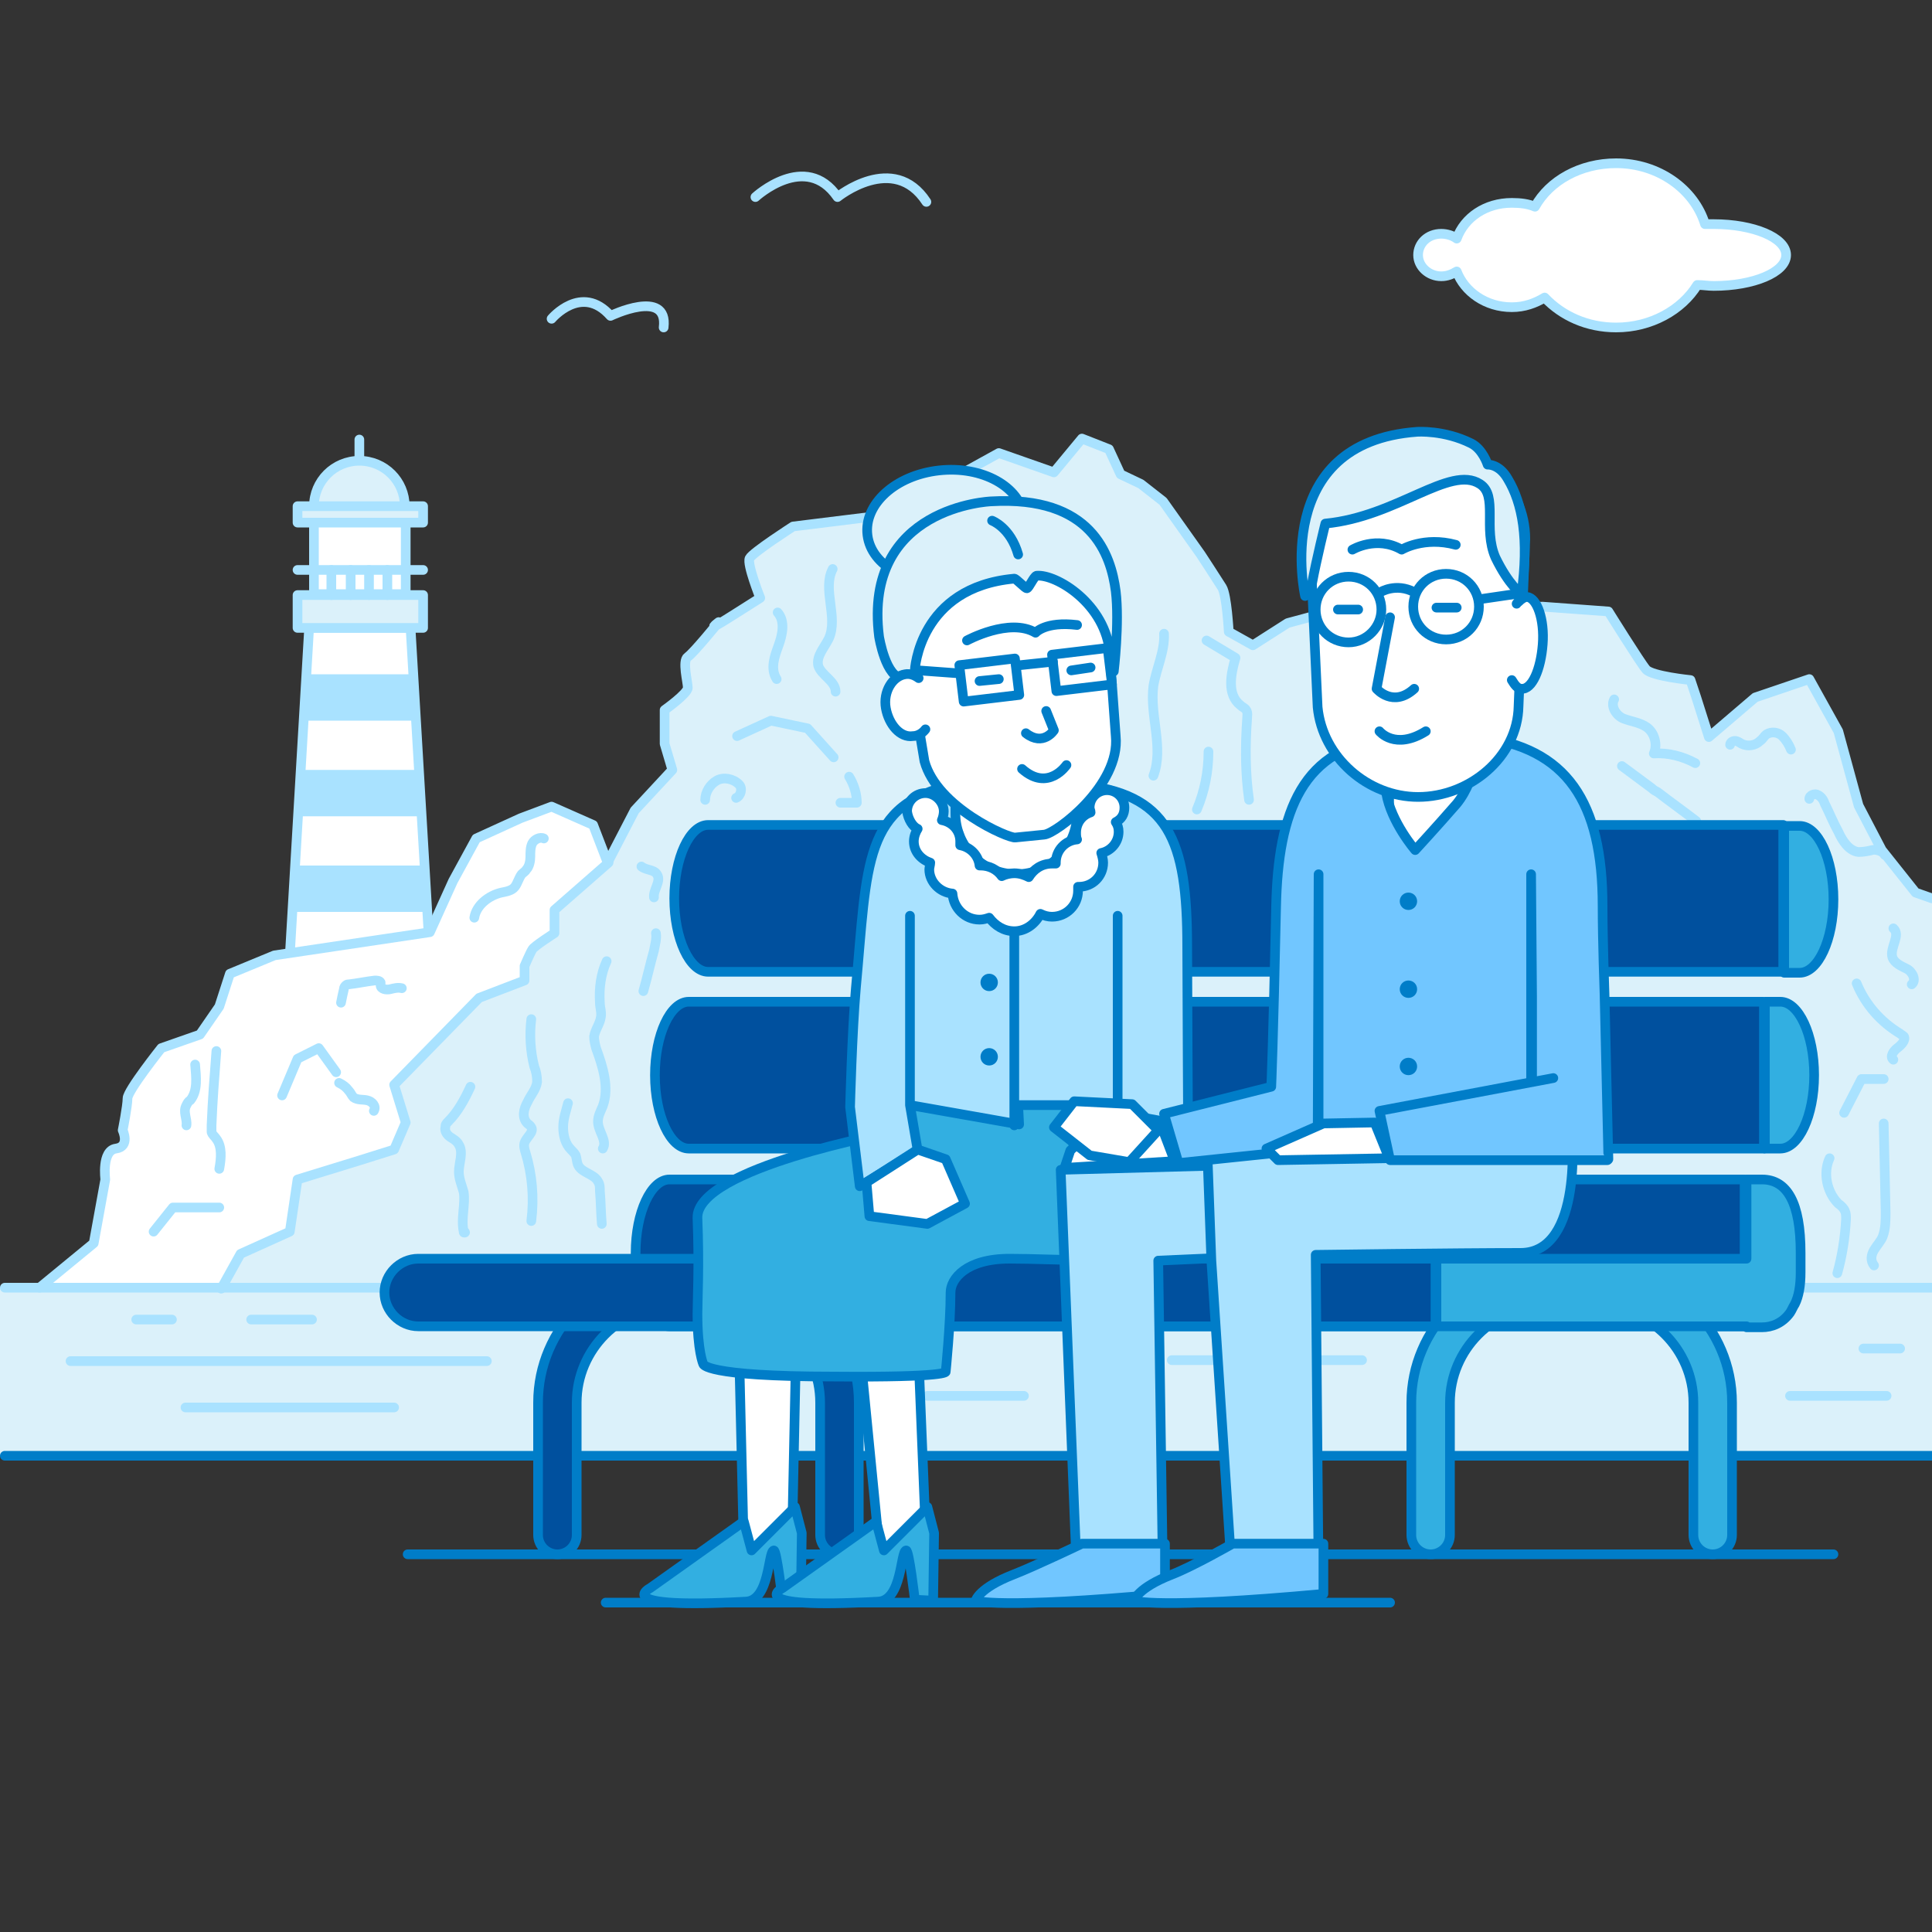 <?xml version="1.0" encoding="utf-8"?>
<!-- Generator: Adobe Illustrator 27.3.1, SVG Export Plug-In . SVG Version: 6.00 Build 0)  -->
<svg version="1.1" id="Layer_1" xmlns="http://www.w3.org/2000/svg" xmlns:xlink="http://www.w3.org/1999/xlink" x="0px" y="0px"
	 viewBox="0 0 200 200" style="enable-background:new 0 0 200 200;" xml:space="preserve">
<rect x="0" y="0" width="200" height="200" fill="#333333" stroke="none"/>
<style type="text/css">
	.st0{fill:#DBF1FA;}
	.st1{fill:none;stroke:#A9E2FF;stroke-linecap:round;stroke-linejoin:round;}
	.st2{fill:#FFFFFF;}
	.st3{clip-path:url(#SVGID_00000061471530966325174720000007961118976260247701_);}
	.st4{fill:#A9E2FF;}
	.st5{fill:none;stroke:#007DC8;stroke-linecap:round;stroke-linejoin:round;}
	.st6{fill:#00509E;}
	.st7{fill:#32AFE1;}
	.st8{fill:none;stroke:#007DC8;stroke-miterlimit:10;}
	.st9{fill:#007DC8;}
	.st10{fill:#71C6FF;}
</style>
<g id="_13">
	<rect y="133.3" class="st0" width="200" height="17.4"/>
	<g>
		<path class="st0" d="M32.5,52.4c0-2.6,2.1-4.7,4.7-4.7s4.7,2.1,4.7,4.7"/>
		<path class="st1" d="M32.5,52.4c0-2.6,2.1-4.7,4.7-4.7s4.7,2.1,4.7,4.7"/>
		<polygon class="st2" points="44.5,98.9 30,98.9 32,65 42.5,65 		"/>
		<polygon class="st1" points="44.5,98.9 30,98.9 32,65 42.5,65 		"/>
		<rect x="30.8" y="61.6" class="st0" width="13" height="3.4"/>
		<rect x="30.8" y="61.6" class="st1" width="13" height="3.4"/>
		<rect x="30.8" y="52.4" class="st0" width="13" height="1.7"/>
		<rect x="30.8" y="52.4" class="st1" width="13" height="1.7"/>
		<rect x="32.5" y="54.1" class="st2" width="9.5" height="7.4"/>
		<rect x="32.5" y="54.1" class="st1" width="9.5" height="7.4"/>
	</g>
	<g>
		<defs>
			<polygon id="SVGID_1_" points="32,65.2 30,99.1 44.5,99.1 42.5,65.2 			"/>
		</defs>
		<clipPath id="SVGID_00000168088094119811611620000010482826948277283477_">
			<use xlink:href="#SVGID_1_"  style="overflow:visible;"/>
		</clipPath>
		<g style="clip-path:url(#SVGID_00000168088094119811611620000010482826948277283477_);">
			<rect x="26.9" y="69.8" class="st4" width="20.4" height="4.8"/>
			<rect x="26.9" y="79.7" class="st4" width="20.4" height="4.8"/>
			<rect x="26.9" y="89.6" class="st4" width="20.4" height="4.8"/>
		</g>
	</g>
	<line class="st1" x1="30.8" y1="59" x2="43.8" y2="59"/>
	<line class="st1" x1="34.3" y1="59" x2="34.3" y2="61.6"/>
	<line class="st1" x1="40.1" y1="59" x2="40.1" y2="61.6"/>
	<line class="st1" x1="38.2" y1="59" x2="38.2" y2="61.6"/>
	<line class="st1" x1="36.3" y1="59" x2="36.3" y2="61.6"/>
	<line class="st1" x1="37.2" y1="45.5" x2="37.2" y2="47.6"/>
	<path class="st0" d="M4.1,133.3l5.6-4.6l1.2-6.6c0,0-0.4-3,1.1-3.2s0.7-1.9,0.7-1.9s0.5-2.5,0.5-3.3s3.5-5.2,3.5-5.2l4-1.4l2-2.9
		l1.1-3.4l4.6-1.9l16.1-2.4l2.4-5.3l2.4-4.4l4.6-2.1l3.2-1.2l4.3,1.9l1.5,3.9l2.8-5.4l3.9-4.2L68.8,77v-3.5c0,0,2.4-1.7,2.4-2.3
		s-0.6-2.8,0-3.2c0.6-0.4,3.2-3.6,3.2-3.6s-1.7,1.3,1.3-0.6l3-1.9c0,0-1.4-3.5-1.1-4.1c0.3-0.6,4.5-3.3,4.5-3.3l9.7-1.2l11.6-6.4
		l5.7,2l2.9-3.5l2.8,1.1l1.2,2.6l2.1,1l2.3,1.8l3.9,5.5c0,0,1.7,2.6,2.2,3.4c0.5,0.8,0.7,4.6,0.7,4.6l2.5,1.4l3.6-2.3l5.2-1.4
		l21.2-0.3l6.8,0.5c0,0,3.3,5.3,3.9,6s4.6,1.1,4.6,1.1l0.6,1.8l1.3,4.1l4.8-4.1l5.6-1.9l3,5.4l2.1,7.7l2.4,4.6l3.5,4.4L200,93v40.3"
		/>
	<path class="st2" d="M4.1,133.3l5.6-4.6l1.2-6.6c0,0-0.4-3,1.1-3.2s0.7-1.9,0.7-1.9s0.5-2.5,0.5-3.3s3.5-5.2,3.5-5.2l4-1.4l2-2.9
		l1.1-3.4l4.6-1.9l16.1-2.4l2.4-5.3l2.4-4.4l4.6-2.1l3.2-1.2l4.3,1.9l1.5,3.9l-5.6,4.9v2.4c0,0-2.2,1.4-2.3,1.7
		c-0.2,0.3-0.8,1.7-0.8,1.7v1.5l-4.7,1.8l-8.8,9l1.2,3.9l-1.2,2.8l-3.5,1.1l-6.5,2l-0.8,5.4l-2.3,1.1l-2.8,1.1l-2,3.6L4.1,133.3
		L4.1,133.3z"/>
	<path class="st2" d="M177.4,23.2c-0.3,0-0.6,0-0.9,0c-1.1-3.6-4.8-6.3-9.2-6.3c-3.7,0-6.9,1.8-8.4,4.5c-0.7-0.3-1.5-0.4-2.4-0.4
		c-2.7,0-4.9,1.5-5.7,3.7c-0.4-0.3-1-0.5-1.6-0.5c-1.4,0-2.4,1-2.4,2.2s1.1,2.2,2.4,2.2c0.6,0,1.1-0.2,1.6-0.5
		c0.8,2.1,3,3.7,5.7,3.7c1.3,0,2.4-0.4,3.4-1c1.8,1.9,4.4,3.1,7.4,3.1c3.6,0,6.8-1.8,8.4-4.4c0.6,0,1.1,0.1,1.7,0.1
		c4.1,0,7.5-1.4,7.5-3.2S181.5,23.2,177.4,23.2"/>
	<path class="st1" d="M177.4,23.2c-0.3,0-0.6,0-0.9,0c-1.1-3.6-4.8-6.3-9.2-6.3c-3.7,0-6.9,1.8-8.4,4.5c-0.7-0.3-1.5-0.4-2.4-0.4
		c-2.7,0-4.9,1.5-5.7,3.7c-0.4-0.3-1-0.5-1.6-0.5c-1.4,0-2.4,1-2.4,2.2s1.1,2.2,2.4,2.2c0.6,0,1.1-0.2,1.6-0.5
		c0.8,2.1,3,3.7,5.7,3.7c1.3,0,2.4-0.4,3.4-1c1.8,1.9,4.4,3.1,7.4,3.1c3.6,0,6.8-1.8,8.4-4.4c0.6,0,1.1,0.1,1.7,0.1
		c4.1,0,7.5-1.4,7.5-3.2S181.5,23.2,177.4,23.2z"/>
	<path class="st1" d="M78.2,20.4c0,0,5.2-4.8,8.5,0c0,0,5.8-4.7,9.2,0.5"/>
	<path class="st1" d="M57.1,33c0,0,3.1-3.7,6.1-0.3c0,0,6-2.9,5.5,1.2"/>
	<path class="st1" d="M4.1,133.3l5.6-4.6l1.2-6.6c0,0-0.4-3,1.1-3.2s0.7-1.9,0.7-1.9s0.5-2.5,0.5-3.3s3.5-5.2,3.5-5.2l4-1.4l2-2.9
		l1.1-3.4l4.6-1.9l16.1-2.4l2.4-5.3l2.4-4.4l4.6-2.1l3.2-1.2l4.3,1.9l1.5,3.9l2.8-5.4l3.9-4.2L68.8,77v-3.5c0,0,2.4-1.7,2.4-2.3
		s-0.6-2.8,0-3.2c0.6-0.4,3.2-3.6,3.2-3.6s-1.7,1.3,1.3-0.6l3-1.9c0,0-1.4-3.5-1.1-4.1c0.3-0.6,4.5-3.3,4.5-3.3l9.7-1.2l11.6-6.4
		l5.7,2l2.9-3.5l2.8,1.1l1.2,2.6l2.1,1l2.3,1.8l3.9,5.5c0,0,1.7,2.6,2.2,3.4c0.5,0.8,0.7,4.6,0.7,4.6l2.5,1.4l3.6-2.3l5.2-1.4
		l21.2-0.3l6.8,0.5c0,0,3.3,5.3,3.9,6s4.6,1.1,4.6,1.1l0.6,1.8l1.3,4.1l4.8-4.1l5.6-1.9l3,5.4l2.1,7.7l2.4,4.6l3.5,4.4L200,93"/>
	<polyline class="st1" points="76.3,76.2 79.8,74.6 83.6,75.4 86.3,78.4 	"/>
	<polyline class="st1" points="15.9,127.5 17.9,125 22.7,125 	"/>
	<polyline class="st1" points="190.9,115.2 192.7,111.7 195,111.7 	"/>
	<polyline class="st1" points="29.2,113.4 30.8,109.6 33,108.5 34.8,111 	"/>
	<path class="st1" d="M63,89.3l-5.6,4.9v2.4c0,0-2.2,1.4-2.3,1.7c-0.2,0.3-0.8,1.7-0.8,1.7v1.5l-4.7,1.8l-8.8,9l1.2,3.9l-1.2,2.8
		l-3.5,1.1l-6.5,2l-0.8,5.4l-5.1,2.3l-2,3.6"/>
	<path class="st1" d="M55,105.5c-0.2,1.6-0.1,3.3,0.3,4.9c0.2,0.5,0.3,1,0.3,1.6c-0.1,0.8-0.7,1.4-1,2.1c-0.4,0.7-0.6,1.6,0,2.2
		c0.1,0.1,0.3,0.2,0.4,0.4c0.3,0.5-0.5,1-0.7,1.6c-0.1,0.3,0,0.7,0.1,1c0.7,2.3,0.9,4.7,0.6,7.1"/>
	<path class="st1" d="M48.7,112.5c-0.6,1.3-1.3,2.6-2.3,3.6c-0.2,0.2-0.3,0.3-0.3,0.6c-0.1,0.4,0.2,0.8,0.5,1s0.7,0.4,0.9,0.8
		c0.5,0.8,0,1.9,0,2.8c0,0.7,0.3,1.4,0.5,2.1c0.2,1.3-0.3,2.7,0,4.1c0,0.1,0,0.1,0.1,0.1s0-0.1,0-0.1"/>
	<path class="st1" d="M62.8,99.5c-0.6,1.3-0.8,2.8-0.7,4.3c0,0.5,0.2,1,0.1,1.5c-0.1,0.7-0.6,1.3-0.7,2c0,0.4,0.1,0.8,0.2,1.2
		c0.7,1.9,1.4,4.1,0.7,6c-0.2,0.5-0.5,1-0.5,1.6c0,1,1,2,0.5,2.8"/>
	<path class="st1" d="M58.8,114.2c-0.2,0.8-0.5,1.6-0.5,2.5c0,0.8,0.2,1.7,0.8,2.3c0.2,0.2,0.4,0.4,0.5,0.6c0.1,0.3,0.1,0.6,0.2,0.9
		c0.3,0.9,1.7,1,2.1,1.8c0.2,0.3,0.2,0.6,0.2,1c0.1,1.1,0.1,2.3,0.2,3.4"/>
	<path class="st1" d="M35.1,112.1c0.4,0.2,0.7,0.4,1,0.8c0.2,0.2,0.3,0.5,0.5,0.7c0.4,0.3,1,0.2,1.4,0.3c0.5,0.1,1,0.6,0.7,1.1"/>
	<path class="st1" d="M19.3,116.5c0.1-0.7-0.4-1.4,0-2.1c0.1-0.2,0.2-0.4,0.4-0.5c0.8-1,0.6-2.4,0.5-3.7"/>
	<path class="st1" d="M22.4,108.8c-0.2,2.6-0.4,5.1-0.5,7.7c0,0.2,0,0.5,0,0.7c0.1,0.3,0.3,0.4,0.5,0.7c0.6,0.8,0.5,2,0.3,3.1"/>
	<path class="st1" d="M35.3,103.8c0.1-0.5,0.2-1,0.3-1.4c0-0.2,0.1-0.3,0.2-0.4c0.1-0.1,0.2-0.1,0.3-0.1c0.9-0.1,1.8-0.3,2.7-0.4
		c0.2,0,0.5,0,0.6,0.2c0,0.1,0,0.2,0,0.3c0,0.4,0.6,0.5,1,0.4c0.4-0.1,0.8-0.2,1.2-0.1"/>
	<path class="st1" d="M49.1,95c0.2-1.3,1.5-2.3,2.8-2.6c0.5-0.1,1.1-0.2,1.4-0.6c0.3-0.4,0.4-0.9,0.7-1.3c0.2-0.2,0.4-0.3,0.5-0.5
		c0.3-0.3,0.4-0.9,0.4-1.3c0-0.5,0-1,0.2-1.4c0.2-0.4,0.8-0.7,1.2-0.5"/>
	<path class="st1" d="M66.4,89.7c0.5,0.4,1.3,0.3,1.6,0.8c0.5,0.7-0.4,1.6-0.3,2.4"/>
	<path class="st1" d="M67.9,96.6c0.1,0.6-0.1,1.2-0.2,1.8c-0.4,1.4-0.7,2.8-1.1,4.2"/>
	<path class="st1" d="M124.9,66.3c1,0.6,2,1.2,3,1.8c-0.5,1.7-0.9,3.8,0.5,4.9c0.2,0.2,0.5,0.3,0.6,0.5c0.2,0.3,0.1,0.6,0.1,0.9
		c-0.2,2.8-0.2,5.6,0.2,8.4"/>
	<path class="st1" d="M175.5,79c-1.3-0.7-2.8-1.1-4.3-1c0.4-0.9,0.1-2.1-0.7-2.7c-0.7-0.5-1.6-0.6-2.4-0.9c-0.8-0.3-1.4-1.3-1-2"/>
	<path class="st1" d="M167.9,79.3l3.1,2.3c0.2,0.2,0.4,0.3,0.6,0.4c1.3,1,2.7,2,4,3"/>
	<path class="st1" d="M192.2,101.8c0.9,2.2,2.5,4,4.5,5.2c0.1,0.1,0.3,0.2,0.4,0.3c0.2,0.4-0.3,0.9-0.7,1.2
		c-0.4,0.3-0.8,0.9-0.4,1.2"/>
	<path class="st1" d="M195,116.3l0.2,9.2c0,0.8,0,1.7-0.3,2.5c-0.2,0.5-0.6,0.9-0.9,1.4s-0.4,1.1,0,1.6"/>
	<path class="st1" d="M190.2,131.8c0.5-1.8,0.8-3.7,0.9-5.6c0-0.3,0-0.6-0.1-0.8c-0.1-0.3-0.4-0.6-0.7-0.8c-1.2-1.2-1.6-3.2-0.9-4.7
		"/>
	<path class="st1" d="M123.9,83.8c0.8-1.9,1.2-3.9,1.2-6"/>
	<path class="st1" d="M119.4,80.3c1.1-2.9-0.4-6.2,0-9.3c0.3-1.8,1.2-3.6,1.1-5.4"/>
	<path class="st1" d="M86.5,71.6c0-1.1-1.5-1.7-1.8-2.7c-0.2-1,0.6-1.8,1.1-2.8c1-2.2-0.7-5.1,0.4-7.2"/>
	<path class="st1" d="M80.5,63.4c0.8,0.9,0.5,2.3,0.1,3.4c-0.4,1.1-0.9,2.4-0.2,3.5"/>
	<path class="st1" d="M87.9,80.4c0.5,0.8,0.8,1.8,0.8,2.7c-0.6,0-1.2,0-1.7,0"/>
	<path class="st1" d="M73,82.8c0-0.8,0.5-1.6,1.2-2s1.7-0.2,2.3,0.4c0.4,0.4,0.2,1.2-0.3,1.4"/>
	<path class="st1" d="M187.3,82.7c0-0.4,0.6-0.6,0.9-0.4c0.4,0.2,0.6,0.6,0.7,0.9c0.5,1,0.9,2,1.4,2.9c0.4,0.9,1.1,2,2.1,2.1
		c0.5,0,1-0.1,1.4-0.2s1.1,0.1,1.3,0.5"/>
	<path class="st1" d="M185.4,77.6c-0.2-0.5-0.5-1-0.9-1.4s-1.1-0.5-1.6-0.2c-0.3,0.2-0.4,0.5-0.7,0.7c-0.5,0.5-1.3,0.6-1.9,0.3
		c-0.2-0.1-0.4-0.3-0.7-0.3s-0.5,0.2-0.5,0.4"/>
	<path class="st1" d="M196,96.1c0.8,0.7-0.4,2-0.1,3c0.2,0.6,0.9,0.9,1.5,1.2s1,1.2,0.5,1.6"/>
	<line class="st1" x1="0.5" y1="133.3" x2="200" y2="133.3"/>
	<line class="st5" x1="0.5" y1="150.7" x2="200" y2="150.7"/>
	<line class="st5" x1="42.2" y1="160.9" x2="189.8" y2="160.9"/>
	<line class="st5" x1="62.7" y1="165.9" x2="143.9" y2="165.9"/>
	<line class="st1" x1="7.3" y1="140.9" x2="50.4" y2="140.9"/>
	<line class="st1" x1="19.2" y1="145.7" x2="40.8" y2="145.7"/>
	<line class="st1" x1="96" y1="144.5" x2="106" y2="144.5"/>
	<line class="st1" x1="192.9" y1="139.6" x2="196.7" y2="139.6"/>
	<line class="st1" x1="14.1" y1="136.6" x2="17.8" y2="136.6"/>
	<line class="st1" x1="26" y1="136.6" x2="32.3" y2="136.6"/>
	<line class="st1" x1="121.3" y1="140.8" x2="141" y2="140.8"/>
	<line class="st1" x1="185.3" y1="144.5" x2="195.3" y2="144.5"/>
	<path class="st6" d="M180.6,122.1H69.3c-1.9,0-3.5,3.4-3.5,7.6c0,4.2,1.6,7.6,3.5,7.6h111.3V122.1z"/>
	<path class="st5" d="M180.6,122.1H69.3c-1.9,0-3.5,3.4-3.5,7.6c0,4.2,1.6,7.6,3.5,7.6h111.3V122.1z"/>
	<path class="st7" d="M177.3,160.9c-1.1,0-2-0.9-2-2v-13.7c0-5.5-4.5-10-10-10h-5.2c-5.5,0-10,4.5-10,10v13.7c0,1.1-0.9,2-2,2
		s-2-0.9-2-2v-13.7c0-7.7,6.3-14,14-14h5.2c7.7,0,14,6.3,14,14v13.7C179.3,160,178.4,160.9,177.3,160.9"/>
	<path class="st8" d="M177.3,160.9c-1.1,0-2-0.9-2-2v-13.7c0-5.5-4.5-10-10-10h-5.2c-5.5,0-10,4.5-10,10v13.7c0,1.1-0.9,2-2,2
		s-2-0.9-2-2v-13.7c0-7.7,6.3-14,14-14h5.2c7.7,0,14,6.3,14,14v13.7C179.3,160,178.4,160.9,177.3,160.9z"/>
	<path class="st6" d="M86.9,160.9c-1.1,0-2-0.9-2-2v-13.7c0-5.5-4.5-10-10-10h-5.2c-5.5,0-10,4.5-10,10v13.7c0,1.1-0.9,2-2,2
		s-2-0.9-2-2v-13.7c0-7.7,6.3-14,14-14h5.2c7.7,0,14,6.3,14,14v13.7C88.9,160,88,160.9,86.9,160.9"/>
	<path class="st8" d="M86.9,160.9c-1.1,0-2-0.9-2-2v-13.7c0-5.5-4.5-10-10-10h-5.2c-5.5,0-10,4.5-10,10v13.7c0,1.1-0.9,2-2,2
		s-2-0.9-2-2v-13.7c0-7.7,6.3-14,14-14h5.2c7.7,0,14,6.3,14,14v13.7C88.9,160,88,160.9,86.9,160.9z"/>
	<path class="st6" d="M148.6,130.3H43.3c-1.9,0-3.5,1.6-3.5,3.5s1.6,3.5,3.5,3.5h105.3V130.3L148.6,130.3z"/>
	<path class="st5" d="M148.6,130.3H43.3c-1.9,0-3.5,1.6-3.5,3.5s1.6,3.5,3.5,3.5h105.3V130.3L148.6,130.3z"/>
	<path class="st7" d="M185.8,135c0.4-0.8,0.6-1.9,0.6-3.3v-2c0-5.2-1.4-7.6-4-7.6h-1.6v8.2h-32.1v7h32.1v0.1h1.6
		c1,0,2.1-0.4,2.9-1.5C185.5,135.6,185.6,135.3,185.8,135"/>
	<path class="st5" d="M185.8,135c0.4-0.8,0.6-1.9,0.6-3.3v-2c0-5.2-1.4-7.6-4-7.6h-1.6v8.2h-32.1v7h32.1v0.1h1.6
		c1,0,2.1-0.4,2.9-1.5C185.5,135.6,185.6,135.3,185.8,135L185.8,135z"/>
	<path class="st6" d="M184.6,85.4H73.3c-1.9,0-3.5,3.4-3.5,7.6s1.6,7.6,3.5,7.6h111.3C184.6,100.7,184.6,85.4,184.6,85.4z"/>
	<path class="st5" d="M184.6,85.4H73.3c-1.9,0-3.5,3.4-3.5,7.6s1.6,7.6,3.5,7.6h111.3C184.6,100.7,184.6,85.4,184.6,85.4z"/>
	<path class="st7" d="M184.7,100.7h1.6c1.9,0,3.5-3.4,3.5-7.6s-1.6-7.6-3.5-7.6h-1.6C184.7,85.4,184.7,100.7,184.7,100.7z"/>
	<path class="st5" d="M184.7,100.7h1.6c1.9,0,3.5-3.4,3.5-7.6s-1.6-7.6-3.5-7.6h-1.6C184.7,85.4,184.7,100.7,184.7,100.7z"/>
	<path class="st6" d="M182.6,103.7H71.3c-1.9,0-3.5,3.4-3.5,7.6s1.6,7.6,3.5,7.6h111.3C182.6,118.9,182.6,103.6,182.6,103.7z"/>
	<path class="st5" d="M182.6,103.7H71.3c-1.9,0-3.5,3.4-3.5,7.6s1.6,7.6,3.5,7.6h111.3C182.6,118.9,182.6,103.6,182.6,103.7z"/>
	<path class="st7" d="M182.7,118.9h1.6c1.9,0,3.5-3.4,3.5-7.6s-1.6-7.6-3.5-7.6h-1.6C182.7,103.7,182.7,118.9,182.7,118.9z"/>
	<path class="st5" d="M182.7,118.9h1.6c1.9,0,3.5-3.4,3.5-7.6s-1.6-7.6-3.5-7.6h-1.6C182.7,103.7,182.7,118.9,182.7,118.9z"/>
	<polygon class="st2" points="77,160.4 82,159.2 82.5,135.1 83.6,124.2 86.9,124.2 88.6,135.5 91.2,162 95.9,160.4 94.9,135.8 
		97.6,117.2 76.3,124.4 76.4,135.1 	"/>
	<polygon class="st5" points="77,160.4 82,159.2 82.5,135.1 83.6,124.2 86.9,124.2 88.6,135.5 91.2,162 95.9,160.4 94.9,135.8 
		97.6,117.2 76.3,124.4 76.4,135.1 	"/>
	<polygon class="st2" points="95.5,126 114.9,126 114.9,82.3 105.3,80.4 95.5,82.3 	"/>
	<polygon class="st5" points="95.5,126 114.9,126 114.9,82.3 105.3,80.4 95.5,82.3 	"/>
	<path class="st7" d="M97.9,142c0,0,0.5-4.9,0.5-8.2c0-1.4,1.6-3.5,6.1-3.5c5.4,0,9.1,0.6,12.4-0.9c3.2-1.5,2.4-19.8,2.4-19.8
		l-26.1,0.2l-0.8,7.4c0,0-20.4,3.7-20.2,8.9c0.2,5,0,8.5,0,9.9c0,3.9,0.6,5.2,0.6,5.2s0,1.3,13.5,1.3C98.3,142.6,97.9,142,97.9,142"
		/>
	<path class="st5" d="M97.9,142c0,0,0.5-4.9,0.5-8.2c0-1.4,1.6-3.5,6.1-3.5c5.4,0,9.1,0.6,12.4-0.9c3.2-1.5,2.4-19.8,2.4-19.8
		l-26.1,0.2l-0.8,7.4c0,0-20.4,3.7-20.2,8.9c0.2,5,0,8.5,0,9.9c0,3.9,0.6,5.2,0.6,5.2s0,1.3,13.5,1.3C98.3,142.6,97.9,142,97.9,142
		L97.9,142z"/>
	<path class="st4" d="M89,122.8l-1-8.2c0,0,0.2-7.8,0.6-12.3c1.2-12.9,0.7-19.1,10.3-21.1c0,0.1,0,0.2,0,0.3v2.7
		c0,3.4,2.8,6.3,6.3,6.3s6.3-2.8,6.3-6.3v-2.7c0-0.1,0-0.2,0-0.3c9.5,0.9,11.4,5.7,11.4,16.8c0,3.6,0.1,21.1,0.1,21.1l-8.2,2.2
		l-2.2-0.9l-1.6-2.2l4.7-2.8V94.8v19.6h-10.3l0.1,2l-11.3-2V94.8v19.6l0.8,4.7L89,122.8L89,122.8z"/>
	<path class="st5" d="M89,122.8l-1-8.2c0,0,0.2-7.8,0.6-12.3c1.2-12.9,0.7-19.1,10.3-21.1c0,0.1,0,0.2,0,0.3v2.7
		c0,3.4,2.8,6.3,6.3,6.3s6.3-2.8,6.3-6.3v-2.7c0-0.1,0-0.2,0-0.3c9.5,0.9,11.4,5.7,11.4,16.8c0,3.6,0.1,21.1,0.1,21.1l-8.2,2.2
		l-2.2-0.9l-1.6-2.2l4.7-2.8V94.8v19.6h-10.3l0.1,2l-11.3-2V94.8v19.6l0.8,4.7L89,122.8L89,122.8z"/>
	<line class="st5" x1="105" y1="96.7" x2="105" y2="116.5"/>
	<path class="st9" d="M101.5,101.7c0,0.5,0.4,0.9,0.9,0.9s0.9-0.4,0.9-0.9s-0.4-0.9-0.9-0.9S101.5,101.2,101.5,101.7"/>
	<path class="st9" d="M101.5,109.4c0,0.5,0.4,0.9,0.9,0.9s0.9-0.4,0.9-0.9s-0.4-0.9-0.9-0.9S101.5,108.9,101.5,109.4"/>
	<path class="st2" d="M93.9,84c0-1.1,0.9-1.9,1.9-1.9s1.9,0.9,1.9,1.9c0,0.3-0.1,0.7-0.2,0.9c1.1,0.2,1.9,1.1,1.9,2.2
		c0,0.1,0,0.3,0,0.4c1.1,0.2,1.9,1.1,2,2.1c0.1,0,0.1,0,0.1,0c0.9,0,1.7,0.4,2.2,1.1c0.4-0.2,0.9-0.3,1.3-0.3c0.6,0,1.1,0.2,1.5,0.4
		c0.5-0.8,1.3-1.4,2.4-1.4c0.1,0,0.3,0,0.4,0c0-0.1,0-0.1,0-0.1c0-1.3,1-2.3,2.2-2.4c-0.1-0.2-0.1-0.5-0.1-0.7c0-1,0.6-1.8,1.5-2.1
		c0-0.2-0.1-0.3-0.1-0.5c0-1,0.8-1.8,1.8-1.8s1.8,0.8,1.8,1.8c0,0.7-0.3,1.2-0.9,1.5c0.2,0.3,0.3,0.6,0.3,1c0,1.1-0.8,2-1.8,2.2
		c0.1,0.3,0.2,0.7,0.2,1c0,1.4-1.1,2.5-2.5,2.5c-0.1,0-0.1,0-0.1,0c0,0.1,0,0.2,0,0.4c0,1.5-1.2,2.7-2.7,2.7c-0.4,0-0.8-0.1-1.2-0.3
		c-0.5,1-1.5,1.8-2.7,1.8c-1.1,0-2-0.6-2.6-1.4c-0.3,0.1-0.6,0.2-1,0.2c-1.5,0-2.7-1.2-2.8-2.7c-1.3-0.1-2.4-1.2-2.4-2.5
		c0-0.2,0.1-0.5,0.1-0.7c-0.9-0.3-1.7-1.1-1.7-2.2c0-0.5,0.2-1,0.4-1.3C94.5,85.6,94,84.8,93.9,84"/>
	<path class="st5" d="M93.9,84c0-1.1,0.9-1.9,1.9-1.9s1.9,0.9,1.9,1.9c0,0.3-0.1,0.7-0.2,0.9c1.1,0.2,1.9,1.1,1.9,2.2
		c0,0.1,0,0.3,0,0.4c1.1,0.2,1.9,1.1,2,2.1c0.1,0,0.1,0,0.1,0c0.9,0,1.7,0.4,2.2,1.1c0.4-0.2,0.9-0.3,1.3-0.3c0.6,0,1.1,0.2,1.5,0.4
		c0.5-0.8,1.3-1.4,2.4-1.4c0.1,0,0.3,0,0.4,0c0-0.1,0-0.1,0-0.1c0-1.3,1-2.3,2.2-2.4c-0.1-0.2-0.1-0.5-0.1-0.7c0-1,0.6-1.8,1.5-2.1
		c0-0.2-0.1-0.3-0.1-0.5c0-1,0.8-1.8,1.8-1.8s1.8,0.8,1.8,1.8c0,0.7-0.3,1.2-0.9,1.5c0.2,0.3,0.3,0.6,0.3,1c0,1.1-0.8,2-1.8,2.2
		c0.1,0.3,0.2,0.7,0.2,1c0,1.4-1.1,2.5-2.5,2.5c-0.1,0-0.1,0-0.1,0c0,0.1,0,0.2,0,0.4c0,1.5-1.2,2.7-2.7,2.7c-0.4,0-0.8-0.1-1.2-0.3
		c-0.5,1-1.5,1.8-2.7,1.8c-1.1,0-2-0.6-2.6-1.4c-0.3,0.1-0.6,0.2-1,0.2c-1.5,0-2.7-1.2-2.8-2.7c-1.3-0.1-2.4-1.2-2.4-2.5
		c0-0.2,0.1-0.5,0.1-0.7c-0.9-0.3-1.7-1.1-1.7-2.2c0-0.5,0.2-1,0.4-1.3C94.5,85.6,94,84.8,93.9,84L93.9,84z"/>
	<path class="st2" d="M109.5,81.9c0,0-0.1,3.8-3.3,4.2c-3,0.4-4.2-3.3-4.2-3.3l-0.7-5.6l7.4-0.9C108.9,76.3,109.5,81.9,109.5,81.9z"
		/>
	<path class="st5" d="M109.5,81.9c0,0-0.1,3.8-3.3,4.2c-3,0.4-4.2-3.3-4.2-3.3l-0.7-5.6l7.4-0.9C108.9,76.3,109.5,81.9,109.5,81.9z"
		/>
	<path class="st2" d="M108.1,86.4l-3,0.3c-0.7,0.1-8.1-3.1-9.4-7.9l-2.3-13.8c-0.6-5.2,3.2-10,8.4-10.7l2-0.2
		c5.2-0.6,10.1,3.2,10.7,8.4l1,13.7C116,81.3,109.3,86.3,108.1,86.4"/>
	<path class="st5" d="M108.1,86.4l-3,0.3c-0.7,0.1-8.1-3.1-9.4-7.9l-2.3-13.8c-0.6-5.2,3.2-10,8.4-10.7l2-0.2
		c5.2-0.6,10.1,3.2,10.7,8.4l1,13.7C116,81.3,109.3,86.3,108.1,86.4L108.1,86.4z"/>
	<path class="st5" d="M100.1,66.3c0,0,4.4-2.4,7.1-0.8c0,0,1-1.2,4.3-0.8"/>
	<path class="st5" d="M105.8,79.6c2.7,2.4,4.6-0.4,4.6-0.4"/>
	<path class="st5" d="M106.2,75.9c1.8,1.4,2.9-0.3,2.9-0.3l-0.8-2"/>
	<line class="st5" x1="101.4" y1="70.5" x2="103.4" y2="70.3"/>
	<line class="st5" x1="110.9" y1="69.4" x2="112.9" y2="69.1"/>
	<rect x="99.5" y="68.5" transform="matrix(0.993 -0.119 0.119 0.993 -7.649 12.677)" class="st5" width="5.8" height="3.8"/>
	
		<rect x="109.1" y="67.4" transform="matrix(0.993 -0.119 0.119 0.993 -7.454 13.826)" class="st5" width="5.8" height="3.8"/>
	<line class="st5" x1="105.2" y1="68.9" x2="109" y2="68.5"/>
	<line class="st5" x1="99.2" y1="69.7" x2="95.1" y2="69.4"/>
	<path class="st0" d="M106,53.5c0.4,3.2-2.9,6.2-7.4,6.7c-4.5,0.5-8.4-1.6-8.8-4.8c-0.4-3.2,2.9-6.2,7.4-6.7
		C101.7,48.2,105.6,50.4,106,53.5"/>
	<path class="st5" d="M106,53.5c0.4,3.2-2.9,6.2-7.4,6.7c-4.5,0.5-8.4-1.6-8.8-4.8c-0.4-3.2,2.9-6.2,7.4-6.7
		C101.7,48.2,105.6,50.4,106,53.5z"/>
	<path class="st0" d="M115.3,69.5c0,0,0.6-5,0.2-8.3c-0.5-3.8-2.5-9.9-12.9-9.3c0,0-13.3,0.5-11.6,14c0,0,0.7,4.4,2.5,4.3
		c1.8-0.1,1.2-0.8,1.2-0.8s0.4-8.6,10.3-9.5c0.2,0,1.1,1,1.3,1c0.2,0,0.7-1.2,1-1.3c2-0.2,7.2,2.9,7.6,8.1
		C114.8,67.8,115.3,69.5,115.3,69.5z"/>
	<path class="st5" d="M115.3,69.5c0,0,0.6-5,0.2-8.3c-0.5-3.8-2.5-9.9-12.9-9.3c0,0-13.3,0.5-11.6,14c0,0,0.7,4.4,2.5,4.3
		c1.8-0.1,1.2-0.8,1.2-0.8s0.4-8.6,10.3-9.5c0.2,0,1.1,1,1.3,1c0.2,0,0.7-1.2,1-1.3c2-0.2,7.2,2.9,7.6,8.1
		C114.8,67.8,115.3,69.5,115.3,69.5z"/>
	<path class="st2" d="M95.8,75.5c-0.3,0.4-0.8,0.7-1.3,0.7c-1.3,0.2-2.5-1.2-2.8-2.9s0.7-3.3,2-3.5c0.5-0.1,1,0.1,1.4,0.4"/>
	<path class="st5" d="M95.8,75.5c-0.3,0.4-0.8,0.7-1.3,0.7c-1.3,0.2-2.5-1.2-2.8-2.9s0.7-3.3,2-3.5c0.5-0.1,1,0.1,1.4,0.4"/>
	<path class="st0" d="M105.4,57.4c-0.8-2.8-2.7-3.5-2.7-3.5"/>
	<path class="st5" d="M105.4,57.4c-0.8-2.8-2.7-3.5-2.7-3.5"/>
	<path class="st7" d="M82.9,165.7l0.1-7l-0.7-2.7l-4.5,4.5l-0.8-3l-9.7,6.9c0,0-4.3,2.2,9.9,1.4c2.5-0.1,2.3-5.2,2.9-5.3
		c0.3-0.1,0.9,5.1,0.9,5.1L82.9,165.7L82.9,165.7z"/>
	<path class="st5" d="M82.9,165.7l0.1-7l-0.7-2.7l-4.5,4.5l-0.8-3l-9.7,6.9c0,0-4.3,2.2,9.9,1.4c2.5-0.1,2.3-5.2,2.9-5.3
		c0.3-0.1,0.9,5.1,0.9,5.1L82.9,165.7L82.9,165.7z"/>
	<path class="st7" d="M96.6,165.7l0.1-7l-0.7-2.7l-4.5,4.5l-0.8-3l-9.7,6.9c0,0-4.3,2.2,9.9,1.4c2.5-0.1,2.3-5.2,2.9-5.3
		c0.3-0.1,0.9,5.1,0.9,5.1L96.6,165.7L96.6,165.7z"/>
	<path class="st5" d="M96.6,165.7l0.1-7l-0.7-2.7l-4.5,4.5l-0.8-3l-9.7,6.9c0,0-4.3,2.2,9.9,1.4c2.5-0.1,2.3-5.2,2.9-5.3
		c0.3-0.1,0.9,5.1,0.9,5.1L96.6,165.7L96.6,165.7z"/>
	<polygon class="st2" points="158.4,121.3 138.2,121.3 138.2,87.7 148.2,75.7 158.4,87.7 	"/>
	<polygon class="st5" points="158.4,121.3 138.2,121.3 138.2,87.7 148.2,75.7 158.4,87.7 	"/>
	<polygon class="st4" points="126.6,130.2 128.2,120.6 109.8,121.1 111.5,163.6 120.4,164 119.9,130.5 	"/>
	<polygon class="st5" points="126.6,130.2 128.2,120.6 109.8,121.1 111.5,163.6 120.4,164 119.9,130.5 	"/>
	<path class="st4" d="M162.7,116.9l-37.7,2.8l0.4,10.8l2.1,32l9,0.4l-0.3-33c0,0,14.6-0.2,21.2-0.2S162.7,116.9,162.7,116.9"/>
	<path class="st5" d="M162.7,116.9l-37.7,2.8l0.4,10.8l2.1,32l9,0.4l-0.3-33c0,0,14.6-0.2,21.2-0.2S162.7,116.9,162.7,116.9
		L162.7,116.9z"/>
	<path class="st2" d="M151.6,87c0,0-0.4,2.4-3.9,2.4s-3.9-2.4-3.9-2.4V76.2h7.9L151.6,87L151.6,87z"/>
	<path class="st5" d="M151.6,87c0,0-0.4,2.4-3.9,2.4s-3.9-2.4-3.9-2.4V76.2h7.9L151.6,87L151.6,87z"/>
	<polygon class="st2" points="121.6,120.2 110.2,120.9 110.8,119.1 115,115.1 120,116 	"/>
	<polygon class="st5" points="121.6,120.2 110.2,120.9 110.8,119.1 115,115.1 120,116 	"/>
	<path class="st10" d="M153.1,76.3c9.1,1.1,12.8,6.7,12.8,17.5c0,3.7,0.2,9.1,0.2,9.1l0.4,17.1l-7.9,0v-16.9l-0.1-12.6v29.4h-22
		V90.5l-0.1,28.4l-14.4,1.5l-1.5-5.1l11.1-2.8c0,0,0.2-4.4,0.5-18.6c0.2-9.9,2.7-16.6,11.8-17.5c0,0-0.8,2.9-0.4,5.7
		c0.5,3,3,5.9,3,5.9s2.3-2.5,4.3-4.8C153,80.5,153.1,76.3,153.1,76.3"/>
	<path class="st5" d="M153.1,76.3c9.1,1.1,12.8,6.7,12.8,17.5c0,3.7,0.2,9.1,0.2,9.1l0.4,17.1l-7.9,0v-16.9l-0.1-12.6v29.4h-22V90.5
		l-0.1,28.4l-14.4,1.5l-1.5-5.1l11.1-2.8c0,0,0.2-4.4,0.5-18.6c0.2-9.9,2.7-16.6,11.8-17.5c0,0-0.8,2.9-0.4,5.7c0.5,3,3,5.9,3,5.9
		s2.3-2.5,4.3-4.8C153,80.5,153.1,76.3,153.1,76.3L153.1,76.3z"/>
	<polyline class="st10" points="166.4,120.1 143.9,120.1 142.8,115 160.8,111.6 	"/>
	<polyline class="st5" points="166.4,120.1 143.9,120.1 142.8,115 160.8,111.6 	"/>
	<polygon class="st2" points="143.8,119.9 132.3,120.1 131.1,118.9 137,116.3 142.3,116.2 	"/>
	<polygon class="st5" points="143.8,119.9 132.3,120.1 131.1,118.9 137,116.3 142.3,116.2 	"/>
	<path class="st9" d="M146.7,102.4c0,0.5-0.4,0.9-0.9,0.9s-0.9-0.4-0.9-0.9s0.4-0.9,0.9-0.9S146.7,101.9,146.7,102.4"/>
	<path class="st9" d="M146.7,93.3c0,0.5-0.4,0.9-0.9,0.9s-0.9-0.4-0.9-0.9s0.4-0.9,0.9-0.9S146.7,92.8,146.7,93.3"/>
	<path class="st9" d="M146.7,110.4c0,0.5-0.4,0.9-0.9,0.9s-0.9-0.4-0.9-0.9s0.4-0.9,0.9-0.9S146.7,109.9,146.7,110.4"/>
	<path class="st2" d="M146.8,82.5L146.8,82.5c-5.2,0-9.9-4.1-10.4-9.3l-0.8-17.4c0-5.5,4.5-9.9,10.1-9.9h2.1
		c5.5,0,10.1,4.5,10.1,9.9l-0.7,17.3C157.1,78.4,152.1,82.5,146.8,82.5"/>
	<path class="st5" d="M146.8,82.5L146.8,82.5c-5.2,0-9.9-4.1-10.4-9.3l-0.8-17.4c0-5.5,4.5-9.9,10.1-9.9h2.1
		c5.5,0,10.1,4.5,10.1,9.9l-0.7,17.3C157.1,78.4,152.1,82.5,146.8,82.5z"/>
	<path class="st5" d="M143,63.1c0,1.8-1.5,3.4-3.4,3.4s-3.4-1.5-3.4-3.4s1.5-3.4,3.4-3.4S143,61.2,143,63.1z"/>
	<path class="st5" d="M153.1,62.8c0,1.9-1.5,3.4-3.4,3.4s-3.4-1.5-3.4-3.4s1.5-3.4,3.4-3.4S153.1,60.9,153.1,62.8z"/>
	<line class="st5" x1="153.4" y1="62" x2="157.5" y2="61.4"/>
	<line class="st5" x1="138.5" y1="63.1" x2="140.6" y2="63.1"/>
	<line class="st5" x1="148.7" y1="62.9" x2="150.8" y2="62.9"/>
	<path class="st5" d="M140,56.9c0,0,2.5-1.5,5.1,0c0,0,2.3-1.4,5.6-0.5"/>
	<path class="st5" d="M142.8,75.7c0,0,1.6,2,4.8,0"/>
	<path class="st5" d="M146.4,71.3c-2.2,2-3.9,0-3.9,0l1.4-7.4"/>
	<path class="st2" d="M157,62.5c0.1-0.1,0.1-0.2,0.2-0.2c0.3-0.3,0.6-0.5,0.9-0.5c1,0.1,1.8,2.3,1.6,4.9c-0.2,2.6-1.1,4.7-2.2,4.6
		c-0.4,0-0.7-0.4-1-0.9"/>
	<path class="st5" d="M157,62.5c0.1-0.1,0.1-0.2,0.2-0.2c0.3-0.3,0.6-0.5,0.9-0.5c1,0.1,1.8,2.3,1.6,4.9c-0.2,2.6-1.1,4.7-2.2,4.6
		c-0.4,0-0.7-0.4-1-0.9"/>
	<path class="st5" d="M142.9,61.3c0,0,1.6-1,3.5,0"/>
	<path class="st0" d="M153.2,50.1c-3.1-2-8.6,3.4-16,4.1c0,0-0.9,3.6-1.4,6.3l-0.7,1.2c0,0-3.6-15.9,11.6-17c0,0,2.8-0.2,5.6,1.2
		c1.2,0.6,1.7,2.2,1.7,2.2s1.2-0.1,2.1,1.5c1.5,2.5,2.2,6.2,1.4,11.9c0,0-1.3-0.9-2.7-3.8C153.5,54.7,155.1,51.3,153.2,50.1"/>
	<path class="st5" d="M153.2,50.1c-3.1-2-8.6,3.4-16,4.1c0,0-0.9,3.6-1.4,6.3l-0.7,1.2c0,0-3.6-15.9,11.6-17c0,0,2.8-0.2,5.6,1.2
		c1.2,0.6,1.7,2.2,1.7,2.2s1.2-0.1,2.1,1.5c1.5,2.5,2.2,6.2,1.4,11.9c0,0-1.3-0.9-2.7-3.8C153.5,54.7,155.1,51.3,153.2,50.1z"/>
	<path class="st10" d="M120.6,165v-5.2H112c0,0-4.8,2.3-7.1,3.2c-3.6,1.4-3.9,2.7-3.9,2.7S103.2,166.6,120.6,165"/>
	<path class="st5" d="M120.6,165v-5.2H112c0,0-4.8,2.3-7.1,3.2c-3.6,1.4-3.9,2.7-3.9,2.7S103.2,166.6,120.6,165z"/>
	<path class="st10" d="M137,165v-5.2h-9.4c0,0-4,2.3-6.3,3.2c-3.6,1.4-3.9,2.7-3.9,2.7S119.6,166.6,137,165"/>
	<path class="st5" d="M137,165v-5.2h-9.4c0,0-4,2.3-6.3,3.2c-3.6,1.4-3.9,2.7-3.9,2.7S119.6,166.6,137,165z"/>
	<polygon class="st2" points="119.9,117 116.9,120.3 112.8,119.6 109.1,116.7 111.2,114 117.2,114.3 	"/>
	<polygon class="st5" points="119.9,117 116.9,120.3 112.8,119.6 109.1,116.7 111.2,114 117.2,114.3 	"/>
	<polygon class="st2" points="97.9,120 99.9,124.6 96,126.7 90,125.9 89.7,122.4 95,119 	"/>
	<polygon class="st5" points="97.9,120 99.9,124.6 96,126.7 90,125.9 89.7,122.4 95,119 	"/>
</g>
</svg>
